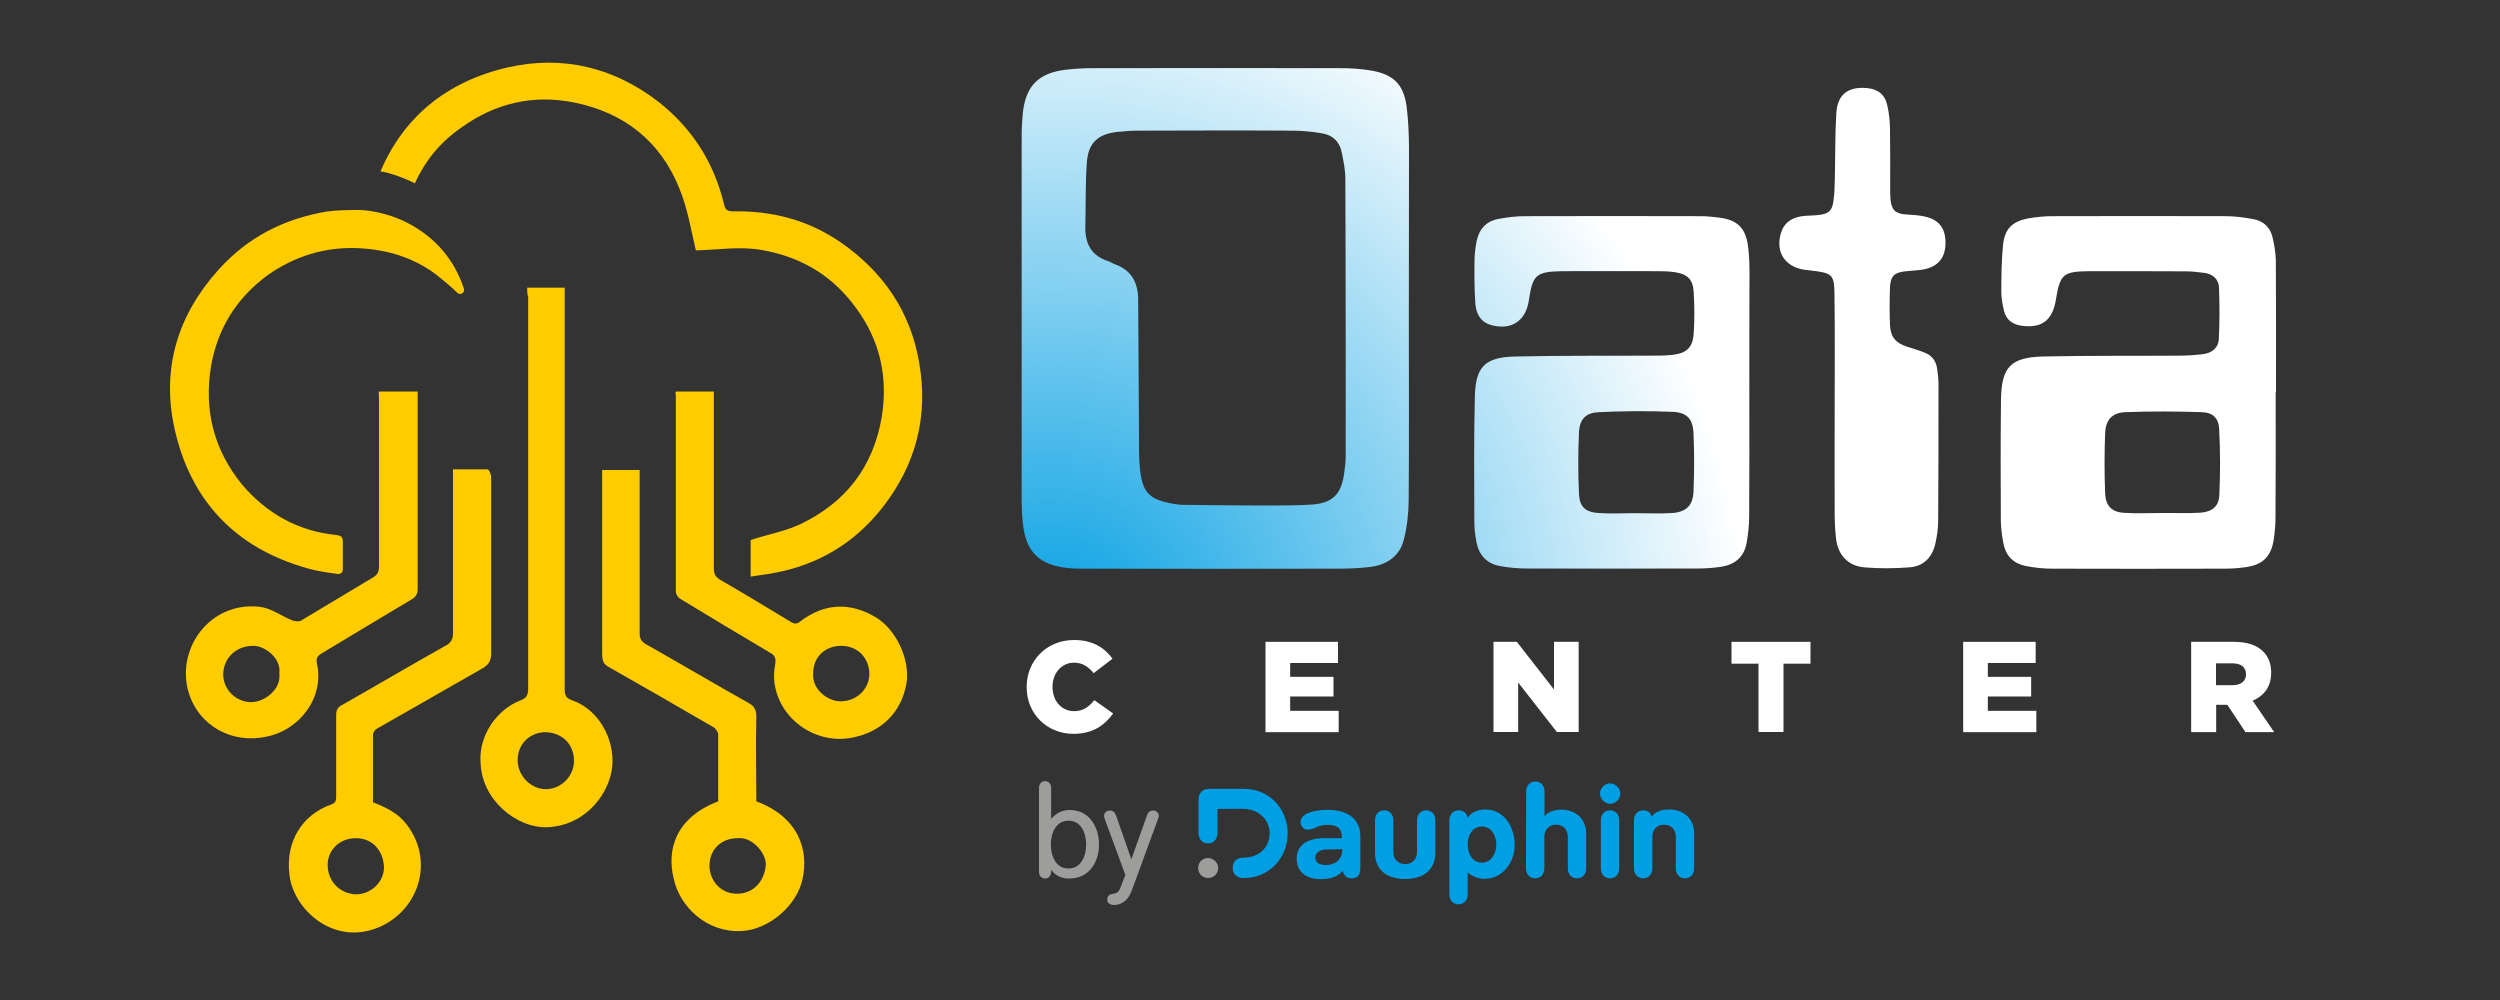 <?xml version="1.0" encoding="utf-8"?>
<!-- Generator: Adobe Illustrator 28.3.0, SVG Export Plug-In . SVG Version: 6.00 Build 0)  -->
<svg version="1.1" id="Calque_1" xmlns="http://www.w3.org/2000/svg" xmlns:xlink="http://www.w3.org/1999/xlink" x="0px" y="0px"
	 viewBox="0 0 1500 600" style="enable-background:new 0 0 1500 600;" xml:space="preserve">
<rect x="0" y="0" width="1500" height="600" fill="#333333" stroke="none"/>
<style type="text/css">
	.st0{enable-background:new    ;}
	.st1{fill:#9D9D9C;}
	.st2{fill:#009FE3;}
	.st3{fill:#FFCC00;}
	.st4{fill:url(#SVGID_1_);}
	.st5{fill:url(#SVGID_00000101785114756885582520000013635213808378771364_);}
	.st6{fill:url(#SVGID_00000022525854832663738940000017579924387398248383_);}
	.st7{fill:url(#SVGID_00000057845028321222241240000015559390945210103196_);}
	.st8{fill:#FFFFFF;}
</style>
<g>
	<g>
		<g>
			<g class="st0">
				<path class="st1" d="M630.7,521.8v0.9c0,2.9-1.5,4.4-3.7,4.4s-3.6-1.6-3.6-4.3V473c0-2.7,1.4-4.3,3.6-4.3c2.3,0,3.7,1.6,3.7,4.3
					v18.2h0.1c3.1-3.5,6.7-5.2,11.1-5.2c11.9,0,17.5,10.5,17.5,20.7c0,10.9-6.2,20.4-17.7,20.4C637.2,527.3,633.1,525.4,630.7,521.8
					L630.7,521.8z M641.1,492.4c-7.6,0-10.6,7.6-10.6,14.3c0,6.6,2.8,14.4,10.6,14.4c7.6,0,10.6-7.7,10.6-14.3
					C651.7,500.2,648.9,492.4,641.1,492.4z"/>
				<path class="st1" d="M694.8,491.4L679,534.5c-2.5,6.8-7.1,8.5-10.6,8.5c-2.3,0-4.1-1.2-4.1-3.2c0-1.7,1.1-3.1,2.5-3.3
					c2.2-0.5,4.1-0.3,5.4-3.8l3-7.7l-12.3-33.5c-0.2-0.7-0.5-1.4-0.5-2c0-1.8,1.6-3.2,3.4-3.2c2,0,3.1,1.1,3.8,2.9l9.1,26.1h0.2
					l9.3-26.1c0.7-1.9,1.8-2.9,3.7-2.9c1.8,0,3.4,1.4,3.4,3.2C695.3,490.1,695,490.7,694.8,491.4z"/>
			</g>
			<g>
				<g>
					<g>
						<path class="st2" d="M796.5,494.9c-6.6,0-7.1,2.9-12,2.9c-2.9,0-4.2-2.9-4.2-4.5c0-6,10.1-7.4,16.2-7.4
							c11.5,0,19.7,5,19.7,15.9V520c0,2.8,0,7-5.3,7c-3.2,0-4.5-1.8-5.3-4.5c-2.8,3.4-7,5-13.4,5c-6.9,0-14.2-3.2-14.2-12.3
							c0-6.7,4.5-12.3,16.6-12.3h10.5C805.4,497.2,802.4,494.9,796.5,494.9z M796.1,509.7c-4.2,0-6.9,1.9-6.9,4.8
							c0,3.4,2.8,4.5,6.4,4.5c5.3,0,9.8-3.1,9.8-9.5L796.1,509.7L796.1,509.7z"/>
						<path class="st2" d="M825,492.2c0-3.6,2.3-6,5.5-6s5.5,2.3,5.5,6v19.3c0,4.5,3.5,7,7.1,7s7.1-2.5,7.1-7v-19.3
							c0-3.6,2.3-6,5.5-6s5.5,2.3,5.5,6v19.4c0,9.6-6.4,15.8-18.1,15.8s-18.1-6.1-18.1-15.8V492.2L825,492.2L825,492.2z"/>
						<path class="st2" d="M869.6,492.2c0-3.6,2.3-6,5.5-6c3.1,0,4.8,1.6,5.5,4.5c2-3.4,6.3-5,10.5-5c11.8,0,17.7,10.8,17.7,21.3
							c0,10.2-7,20.3-18.1,20.3c-3.5,0-7.1-1.3-10.1-3.8v13.1c0,3.6-2.3,6-5.5,6s-5.5-2.3-5.5-6L869.6,492.2L869.6,492.2z
							 M889.2,517.6c5.7,0,8.6-5.8,8.6-10.8c0-5.1-2.8-10.9-8.6-10.9s-8.6,5.4-8.6,10.6C880.6,511.8,883.2,517.6,889.2,517.6z"/>
						<path class="st2" d="M915.7,474.9c0-3.6,2.3-6,5.5-6s5.5,2.3,5.5,6v14.7h0.1c2.3-2.8,6.6-3.8,9.9-3.8c8.6,0,15,5.4,15,14.4
							V521c0,3.6-2.3,6-5.5,6s-5.5-2.3-5.5-6v-18.8c0-5-3.2-7.4-7.1-7.4c-4.5,0-7,3.2-7,7.4V521c0,3.6-2.3,6-5.5,6s-5.5-2.3-5.5-6
							L915.7,474.9L915.7,474.9L915.7,474.9z"/>
						<path class="st2" d="M972.2,476c0,3.4-2.8,6.3-6.1,6.3c-3.2,0-6.1-2.9-6.1-6.3c0-3.1,2.9-6,6.1-6
							C969.4,470.2,972.2,473,972.2,476z M960.5,492.2c0-3.6,2.3-6,5.5-6s5.5,2.3,5.5,6V521c0,3.6-2.3,6-5.5,6s-5.5-2.3-5.5-6V492.2
							z"/>
						<path class="st2" d="M980.4,492.2c0-3.6,2.3-6,5.5-6c2.8,0,4.7,1.5,5,3.9c2.2-2.9,5.4-4.4,10.6-4.4c8.6,0,15,5.4,15,14.4V521
							c0,3.6-2.3,6-5.5,6s-5.5-2.3-5.5-6v-18.8c0-5-3.2-7.4-7.1-7.4c-4.5,0-7,3.2-7,7.4V521c0,3.6-2.3,6-5.5,6s-5.5-2.3-5.5-6V492.2
							L980.4,492.2z"/>
					</g>
					<g>
						<path class="st1" d="M730.9,520.8c0,3.4-2.6,6-6,6s-6-2.6-6-6s2.6-6,6-6C728.1,514.9,730.9,517.6,730.9,520.8z"/>
						<path class="st2" d="M724.8,473.4c-1.9,0-3.4,0.9-4.4,2.2c-0.7,1-1.3,2.3-1.3,3.9c0,0,0,0,0,0.1c0,0,0,0,0,0.1v20
							c0,3.8,2.3,6.3,5.7,6.3s5.7-2.5,5.7-6.3v-14.4H746c8.8,0,15.8,6.4,15.8,14.6c0,8.6-6.4,14.7-15.8,14.7h-0.1
							c-3.8,0-6.3,2.3-6.3,6.1s2.5,6.1,6.3,6.1h0.7c14.6,0,26-11.8,26-26.8s-11.4-26.7-26-26.7h-21.2L724.8,473.4L724.8,473.4z"/>
					</g>
				</g>
			</g>
		</g>
	</g>
</g>
<g>
	<path class="st3" d="M245.4,134.2c16,8.6,27.2,21.6,32.9,38.9l0,0c0.9,2.6-2.2,4.3-3.9,2.6c-3.9-3.9-8.2-7.3-12.5-10.8
		c-13.8-10.4-29.4-15.1-46.7-16c-20.3-0.9-38.5,4.8-54.9,16.4c-18.6,13.8-29.8,32-33.7,54.5c-4.3,26.4,1.7,50.1,18.6,70.9
		c14.7,17.3,33.7,28.1,56.6,30.3c2.6,0.4,3.9,0.9,3.9,3.9c0,5.2,0,10.8,0,16.9c0,1.7-1.3,2.6-3,2.6c-6.5-0.9-12.5-1.7-18.6-3.5
		c-42.8-12.1-70-40.6-79.5-84.3c-7.8-35.9,2.2-67.9,26.8-95.1c17.7-19.5,39.3-30.3,64.8-34.6c6.5-0.9,13.4-0.9,19.9-0.9l0,0
		C217.8,126,231.6,126.8,245.4,134.2z"/>
	<path class="st3" d="M248.9,110c6.1-13.4,15.1-24.6,27.7-33.3c20.3-14.7,43.2-20.3,68.3-15.1c29.8,6.1,51.4,23.3,62.7,51.4
		c4.8,11.7,6.9,24.2,9.9,37.2c0,0,0.9,0,1.3,0c13-0.4,25.9-2.6,39.3,0c23.3,4.3,41.9,15.6,55.8,35c14.3,19.5,19,41.5,15.1,65.3
		c-5.2,29.8-21.6,51-48.8,64c-9.1,4.3-19.5,6.1-29.8,9.5c0,6.5,0,13.8,0,22c4.8-0.9,9.5-1.3,13.8-2.2c26.8-4.8,48.8-18.2,65.3-39.3
		c19.9-25.5,27.7-54.5,22-86.9c-5.2-30.7-21.6-54.5-47.1-72.2c-19.5-13.4-41.1-19-64.4-18.6c-3,0-4.8-0.4-5.6-4.3
		c-6.1-25.1-19-45.4-39.3-61.4c-26.8-20.7-57.5-28.1-90.3-20.7C267.5,49,242,70.6,228.2,103C227.7,102.2,239.8,105.2,248.9,110z"/>
	<path class="st3" d="M271.8,281.6c7.3,0,14.3,0,20.7,0c0.9,0,2.2,3,2.2,4.8c0,15.1,0,30.3,0,45.8c0,19.9,0,39.8,0,59.7
		c0,4.3-1.3,6.9-5.2,9.1c-21.2,12.1-42.4,24.2-63.5,36.3c-0.9,0.4-2.2,2.2-2.2,3.5c0,13.4,0,26.8,0,40.6c7.8,3,15.1,6.5,20.3,13.4
		c18.2,23.8,5.2,56.2-22.5,63.5c-25.1,6.5-46.3-14.7-48-34.1c-2.2-19.5,7.8-35.4,25.1-41.5c2.6-0.9,3-2.2,3-4.8
		c0-16.4,0-32.4,0-48.8c0-3,0.9-4.8,3.5-6.1c20.7-11.7,41.1-23.8,61.8-35.4c3.5-1.7,4.8-3.9,4.8-7.8c0-30.7,0-61,0-91.6
		C271.8,285.5,271.8,283.7,271.8,281.6z M213.5,502.9c-9.5,0-16.9,6.9-16.9,16c0,9.9,7.3,17.3,16.9,17.7c9.1,0,16.9-7.3,16.9-16.4
		C229.9,509.8,223,502.9,213.5,502.9z"/>
	<path class="st3" d="M316.3,172.6c7.8,0,14.7,0,22.5,0c0,1.7,0,3.5,0,5.2c0,78.7,0,156.9,0,235.6c0,3.9,0.9,5.6,4.8,6.9
		c15.6,5.6,25.1,22.9,23.8,39.3c-1.7,16.9-15.6,33.7-34.6,36.3c-10.4,1.7-19.9-1.7-28.1-7.8c-9.9-7.8-16-18.2-16.4-31.1
		c-0.9-15.6,9.5-31.1,23.8-36.7c3.5-1.3,4.8-3,4.8-6.9c0-78.2,0-156.9,0-235.2C316.3,176.5,316.3,174.8,316.3,172.6z M344.4,456.6
		c0-10.4-7.3-16.9-16.9-17.3c-9.1,0-16.9,6.5-16.9,16.9c0,9.1,7.8,17.3,16.9,17.3S344.4,465.7,344.4,456.6z"/>
	<path class="st3" d="M430.9,480.8c0-13.4,0-26.8,0-40.2c0-1.3-1.3-3-2.2-3.9c-20.7-12.1-41.9-24.2-63.1-36.3
		c-3.5-1.7-4.3-3.9-4.3-8.2c0-35.4,0-70.9,0-105.9c0-1.3,0-2.6,0-4.3c7.3,0,14.7,0,22.5,0c0,2.2,0,3.9,0,5.6c0,30.7,0,61.8,0,92.5
		c0,3,0.9,4.8,3.9,6.5c20.7,11.7,41.1,23.8,61.8,35.4c3,1.7,4.3,3.9,4.3,7.8c-0.4,16.9,0,34.1,0,51c25.5,9.5,31.6,29.4,27.7,46.7
		c-3.5,16.4-20.7,30.3-36.3,31.1c-20.7,1.3-37.6-14.3-41.1-32C400.2,510.2,404.9,490.8,430.9,480.8z M442.6,502.9
		c-9.9,0-16.9,6.9-16.9,16.4s7.3,17.3,16.9,16.9c9.5,0,16.4-7.8,16.9-17.7C459.4,511.5,451.2,502,442.6,502.9z"/>
	<path class="st3" d="M405.4,234.9c7.8,0,14.7,0,22.9,0c0,1.7,0,3.5,0,5.6c0,33.7,0,67,0,100.7c0,3,0.9,4.8,3.5,6.5
		c14.3,8.2,28.5,16.9,42.8,25.5c2.2,1.3,3.5,1.3,5.6-0.4c14.3-10.8,29.4-11.7,45-2.6c12.5,7.3,21.2,25.9,18.6,40.2
		c-3,16.9-14.7,28.5-31.6,32c-21.2,4.8-44.1-9.5-47.5-32.4c-0.4-3.5-0.4-7.3,0.4-11.2c0.4-3,0.4-5.2-2.6-6.9
		c-18.2-10.8-36.3-21.6-54-32.4c-1.7-0.9-3-3-3-4.8c0-39.3,0-78.7,0-118.4C404.9,236.2,405.4,235.8,405.4,234.9z M487.9,403.9
		c-0.9,9.5,8.6,16.9,16.4,16.9c9.5,0,17.3-7.3,17.3-16.4c0-9.5-6.9-16.9-16.9-16.9C494.9,387.5,487.9,394.4,487.9,403.9z"/>
	<path class="st3" d="M227.3,234.9c7.8,0,15.1,0,23.3,0c0,1.7,0,3,0,4.3c0,38,0,76.1,0,114.1c0,3-0.9,4.8-3.9,6.5
		c-18.2,10.8-35.9,21.6-54,32.4c-2.6,1.7-3,3-2.6,5.6c4.8,21.2-10.8,40.2-29.8,44.1c-21.2,4.8-41.1-6.5-47.1-26.4
		c-7.8-25.9,12.5-54.9,42.8-51.4c6.9,0.9,13,5.6,19.5,8.2c1.3,0.4,3.9,0.9,5.2,0c14.3-8.6,29-17.3,43.2-25.9c2.2-1.3,3.5-3,3.5-6.1
		c0-33.7,0-67,0-100.7C227.3,238.8,227.3,237,227.3,234.9z M167.6,403.9c1.3-8.6-8.6-16.9-16.4-16.4c-9.9,0.4-16.9,7.3-17.3,16.9
		c0,9.5,7.8,16.9,16.9,16.9C158.6,421.2,168.9,413.8,167.6,403.9z"/>
</g>
<g>
	<g>
		
			<radialGradient id="SVGID_1_" cx="629.172" cy="213.539" r="418.958" gradientTransform="matrix(1 0 0 -1 0 600)" gradientUnits="userSpaceOnUse">
			<stop  offset="0" style="stop-color:#009EE2"/>
			<stop  offset="1" style="stop-color:#FFFFFF"/>
		</radialGradient>
		<path class="st4" d="M845.3,191.4c0,36.4,0.2,72.8-0.1,109.2c-0.1,8-1,16.2-3.1,23.9c-2.6,9.3-10,14.3-19.5,15.6
			c-6,0.8-12.2,1-18.3,1.1c-51.2,0.1-102.4,0.1-153.5,0c-3.4,0-6.8,0-10.2-0.4c-17.2-1.8-25.1-9.7-26.9-26.9
			c-0.5-4.7-0.7-9.4-0.7-14c0-73.1,0-146.2,0-219.2c0-4,0.3-8,0.6-11.9c1.5-17,9.3-25.1,26.2-27c5.2-0.6,10.5-0.9,15.7-0.9
			c49.6-0.1,99.2-0.1,148.9,0c6.2,0,12.5,0.4,18.7,1.5c13.1,2.3,19.2,8.5,20.9,21.7c1,8,1.3,16.1,1.4,24.2
			C845.4,122.6,845.3,157,845.3,191.4z M807.4,191.3L807.4,191.3c-0.1-28,0-56-0.2-84c0-5.3-1.1-10.7-2.2-16
			C803.8,85,799.5,81,793.2,80c-5.9-1-11.9-1.6-17.8-1.6c-30.9-0.2-61.7-0.1-92.6,0c-4,0-8,0.3-11.9,0.7c-12.1,1.2-18,6.5-18.8,18.6
			c-0.9,12.7-0.6,25.6-0.9,38.3c-0.2,10.2,3.6,17.6,14,20.8c1.2,0.4,2.3,1.2,3.5,1.7c10.3,3.5,14.2,11.3,14.2,21.4
			c0.2,27.2,0.3,54.3,0.5,81.5c0,6.4-0.1,12.8,0.5,19.2c1.4,14.9,5.5,19.2,20.2,21.7c1.8,0.3,3.7,0.6,5.5,0.6
			c16.5,0.2,33,0.4,49.5,0.4c9.1,0,18.2,0,27.3-0.5c13-0.8,18.3-5.9,20.1-18.8c0.5-3.4,0.9-6.8,0.9-10.2
			C807.5,246.2,807.4,218.8,807.4,191.3z"/>
		
			<radialGradient id="SVGID_00000082334775603425024320000008173637376080365239_" cx="629.172" cy="213.539" r="418.958" gradientTransform="matrix(1 0 0 -1 0 600)" gradientUnits="userSpaceOnUse">
			<stop  offset="0" style="stop-color:#009EE2"/>
			<stop  offset="1" style="stop-color:#FFFFFF"/>
		</radialGradient>
		<path style="fill:url(#SVGID_00000082334775603425024320000008173637376080365239_);" d="M1049.6,234.8c0,25,0.1,50-0.1,75.1
			c0,5.2-0.6,10.5-1.5,15.7c-1.5,8.6-7.1,13.3-15.6,14.5c-4.6,0.7-9.3,1-14,1c-34.1,0.1-68.2,0.1-102.4,0c-5.4,0-10.8-0.5-16.1-1.5
			c-7.8-1.4-12.5-6.5-14-14.2c-0.8-4-1.3-8.2-1.3-12.3c-0.1-25-0.3-50,0.3-75c0.4-18.1,6.1-23.8,24.2-24.2c27-0.6,54-0.4,81-0.5
			c4.5,0,9.1,0,13.6-0.5c8.2-1,11.9-4.4,12.5-12.5c0.6-8.5,0.5-17.1,0-25.5c-0.5-7.4-3.9-10.5-11.3-11.6c-3.5-0.5-7.1-0.6-10.6-0.6
			c-18.6-0.1-37.2,0-55.9,0c-0.3,0-0.6,0-0.9,0c-15.9,0.3-17.9,2-20.2,17.6c-1.8,12.2-10.4,18-22.4,14.8c-6.6-1.8-9.3-6.9-9.7-13.1
			c-0.6-8.3-0.6-16.7-0.5-25.1c0-4.1,0.5-8.3,1.3-12.3c1.5-7.2,5.8-12,13.3-13.3c5-0.9,10.1-1.6,15.2-1.6c35.3-0.1,70.5-0.1,105.8,0
			c3.8,0,7.7,0.4,11.5,0.9c10.7,1.4,15.6,6.3,17,17c0.6,4.8,0.9,9.6,0.9,14.5C1049.6,186.2,1049.6,210.5,1049.6,234.8z M981.3,307.9
			L981.3,307.9c7.4,0,14.8,0.4,22.1-0.1c8.3-0.6,12.3-4.5,12.7-12.7c0.5-11.8,0.5-23.6,0-35.3c-0.4-8.5-3.9-12.3-12.5-12.7
			c-14.7-0.6-29.5-0.5-44.2,0.2c-7.8,0.3-11.6,4.1-12,11.9c-0.6,12.4-0.6,25,0,37.4c0.4,7.6,4,10.7,11.5,11.2
			C966.3,308.3,973.8,307.9,981.3,307.9z"/>
		
			<radialGradient id="SVGID_00000133518664253607188210000013464181513307623086_" cx="629.172" cy="213.539" r="418.958" gradientTransform="matrix(1 0 0 -1 0 600)" gradientUnits="userSpaceOnUse">
			<stop  offset="0" style="stop-color:#009EE2"/>
			<stop  offset="1" style="stop-color:#FFFFFF"/>
		</radialGradient>
		<path style="fill:url(#SVGID_00000133518664253607188210000013464181513307623086_);" d="M1365.4,234.9c0,25,0.1,50-0.1,75.1
			c0,4.7-0.4,9.4-1.1,14c-1.6,10.1-6.7,14.9-16.8,16.3c-4.2,0.6-8.5,0.9-12.7,0.9c-34.4,0.1-68.8,0.1-103.2,0
			c-5.5,0-11.1-0.6-16.5-1.7c-7-1.5-11.5-6.1-12.9-13.2c-0.9-4.7-1.6-9.6-1.6-14.4c-0.1-24-0.2-48,0.1-72.1
			c0.3-19.6,5.8-25.4,25.2-25.9c27-0.6,54-0.3,81-0.5c5,0,9.9-0.3,14.9-0.9c5.4-0.6,9.4-3.8,9.6-9.2c0.5-10.3,0.5-20.6,0.1-30.9
			c-0.2-5.1-4-8.1-9-8.7c-3.8-0.5-7.6-0.9-11.4-0.9c-19-0.1-38.1-0.1-57.1-0.1c-0.1,0-0.3,0-0.4,0c-15.7,0.2-17.5,1.8-20,17.3
			c-2,12.3-8.6,17.2-20.8,15.4c-5.3-0.8-9-3.6-10.3-8.9c-0.9-3.7-1.6-7.6-1.6-11.3c0-9.4,0.1-18.8,1-28.1c1-9.9,5.6-14.3,15.3-16.1
			c4.7-0.8,9.6-1.3,14.4-1.3c34.7-0.1,69.4-0.1,104.1,0c5.5,0,11.1,0.8,16.5,1.8c6.1,1.1,10.2,5.1,11.5,11.2c1,4.4,1.8,9,1.9,13.5
			c0.2,26.3,0.1,52.6,0.1,78.9C1365.4,234.9,1365.4,234.9,1365.4,234.9z M1297,307.8L1297,307.8c7.8-0.1,15.6,0.3,23.4-0.2
			c6.9-0.5,11-3.9,11.2-10.6c0.6-13.2,0.6-26.4-0.1-39.5c-0.3-6.7-3.8-10-10.5-10.2c-15.3-0.5-30.6-0.6-45.9,0
			c-7.7,0.3-11.7,4.6-12,12.4c-0.5,12.2-0.5,24.4,0,36.6c0.3,7.2,4.1,11,11.3,11.4C1281.9,308.2,1289.5,307.8,1297,307.8z"/>
		
			<radialGradient id="SVGID_00000165231130374788755200000000309275743437376411_" cx="629.172" cy="213.539" r="418.958" gradientTransform="matrix(1 0 0 -1 0 600)" gradientUnits="userSpaceOnUse">
			<stop  offset="0" style="stop-color:#009EE2"/>
			<stop  offset="1" style="stop-color:#FFFFFF"/>
		</radialGradient>
		<path style="fill:url(#SVGID_00000165231130374788755200000000309275743437376411_);" d="M1100.8,246.4c0-22.9,0.2-45.8-0.1-68.7
			c-0.1-13.2-1-13.8-14.2-15.4c-1.4-0.2-2.8-0.3-4.2-0.5c-11.5-1.9-17-10.7-13.8-21.8c1.8-6.3,6.7-9.9,14.5-10.5
			c3-0.2,6-0.2,8.9-0.6c5.2-0.7,7.3-2.5,8.1-7.8c0.7-4.5,0.8-9,0.9-13.6c0.3-13.2,0.1-26.5,0.9-39.6c0.7-11.2,6.9-15.9,17.9-15.1
			c6.7,0.5,11,3.5,12.6,10.1c1.2,4.8,1.6,9.8,1.7,14.8c0.2,11.7,0.1,23.3,0.1,35c0,2.3,0,4.6,0.2,6.8c0.6,6.6,2.9,8.7,9.4,9.2
			c3,0.2,6,0.3,8.9,0.8c10.2,1.5,14.8,6.7,14.7,16.5c-0.1,9.4-5.2,14.8-15.3,16c-3,0.3-6,0.5-8.9,0.8c-6.5,0.7-8.8,2.9-9.1,9.6
			c-0.3,7.5-0.3,15.1,0,22.6c0.3,7.2,3.4,10.8,10.2,13c3.6,1.2,7.3,2.2,10.9,3.7c3.9,1.6,6.4,4.7,7.1,9c0.5,3.2,0.9,6.5,0.9,9.7
			c0,27.4,0,54.9-0.2,82.3c0,4.5-0.7,9.1-1.7,13.5c-1.8,8.2-7.1,13.6-15.5,14.2c-9,0.7-18.2,0.8-27.2,0c-9.8-0.9-15.8-7.5-16.9-17.4
			c-0.6-5.4-0.8-10.8-0.8-16.2c-0.1-20,0-40.1,0-60.1C1100.9,246.4,1100.8,246.4,1100.8,246.4z"/>
	</g>
	<g>
		<path class="st8" d="M616,412.3v-0.2c0-15.8,12.1-28.1,28.5-28.1c11,0,18.2,4.6,23,11.2l-11.3,8.7c-3.1-3.8-6.6-6.3-11.8-6.3
			c-7.6,0-12.9,6.5-12.9,14.4v0.2c0,8.1,5.3,14.5,12.9,14.5c5.6,0,8.9-2.6,12.2-6.6l11.3,8c-5.2,7-12,12.2-23.9,12.2
			C628.4,440.3,616,428.5,616,412.3z"/>
		<path class="st8" d="M759.3,385.1h43.5v12.7h-28.7v8.3h26v11.8h-26v8.6h29.1v12.8h-43.9L759.3,385.1L759.3,385.1z"/>
		<path class="st8" d="M896.1,385.1h14l22.3,28.6v-28.6h14.8v54.1h-13.1l-23.2-29.7v29.7h-14.8V385.1z"/>
		<path class="st8" d="M1055.1,398.2h-16.2v-13.1h47.4v13.1h-16.2v41h-15L1055.1,398.2L1055.1,398.2z"/>
		<path class="st8" d="M1177.9,385.1h43.5v12.7h-28.7v8.3h26v11.8h-26v8.6h29.1v12.8h-43.9V385.1z"/>
		<path class="st8" d="M1314.7,385.1h25.6c8.4,0,14,2.2,17.6,5.8c3.2,3.2,4.8,7.4,4.8,12.6v0.2c0,8.4-4.3,13.8-11.1,16.7l12.9,18.9
			h-17.2l-10.9-16.4h-6.7v16.4h-15L1314.7,385.1L1314.7,385.1z M1339.6,411.1c5,0,8-2.5,8-6.4v-0.2c0-4.3-3.2-6.5-8.1-6.5h-9.9v13.1
			H1339.6z"/>
	</g>
</g>
</svg>
